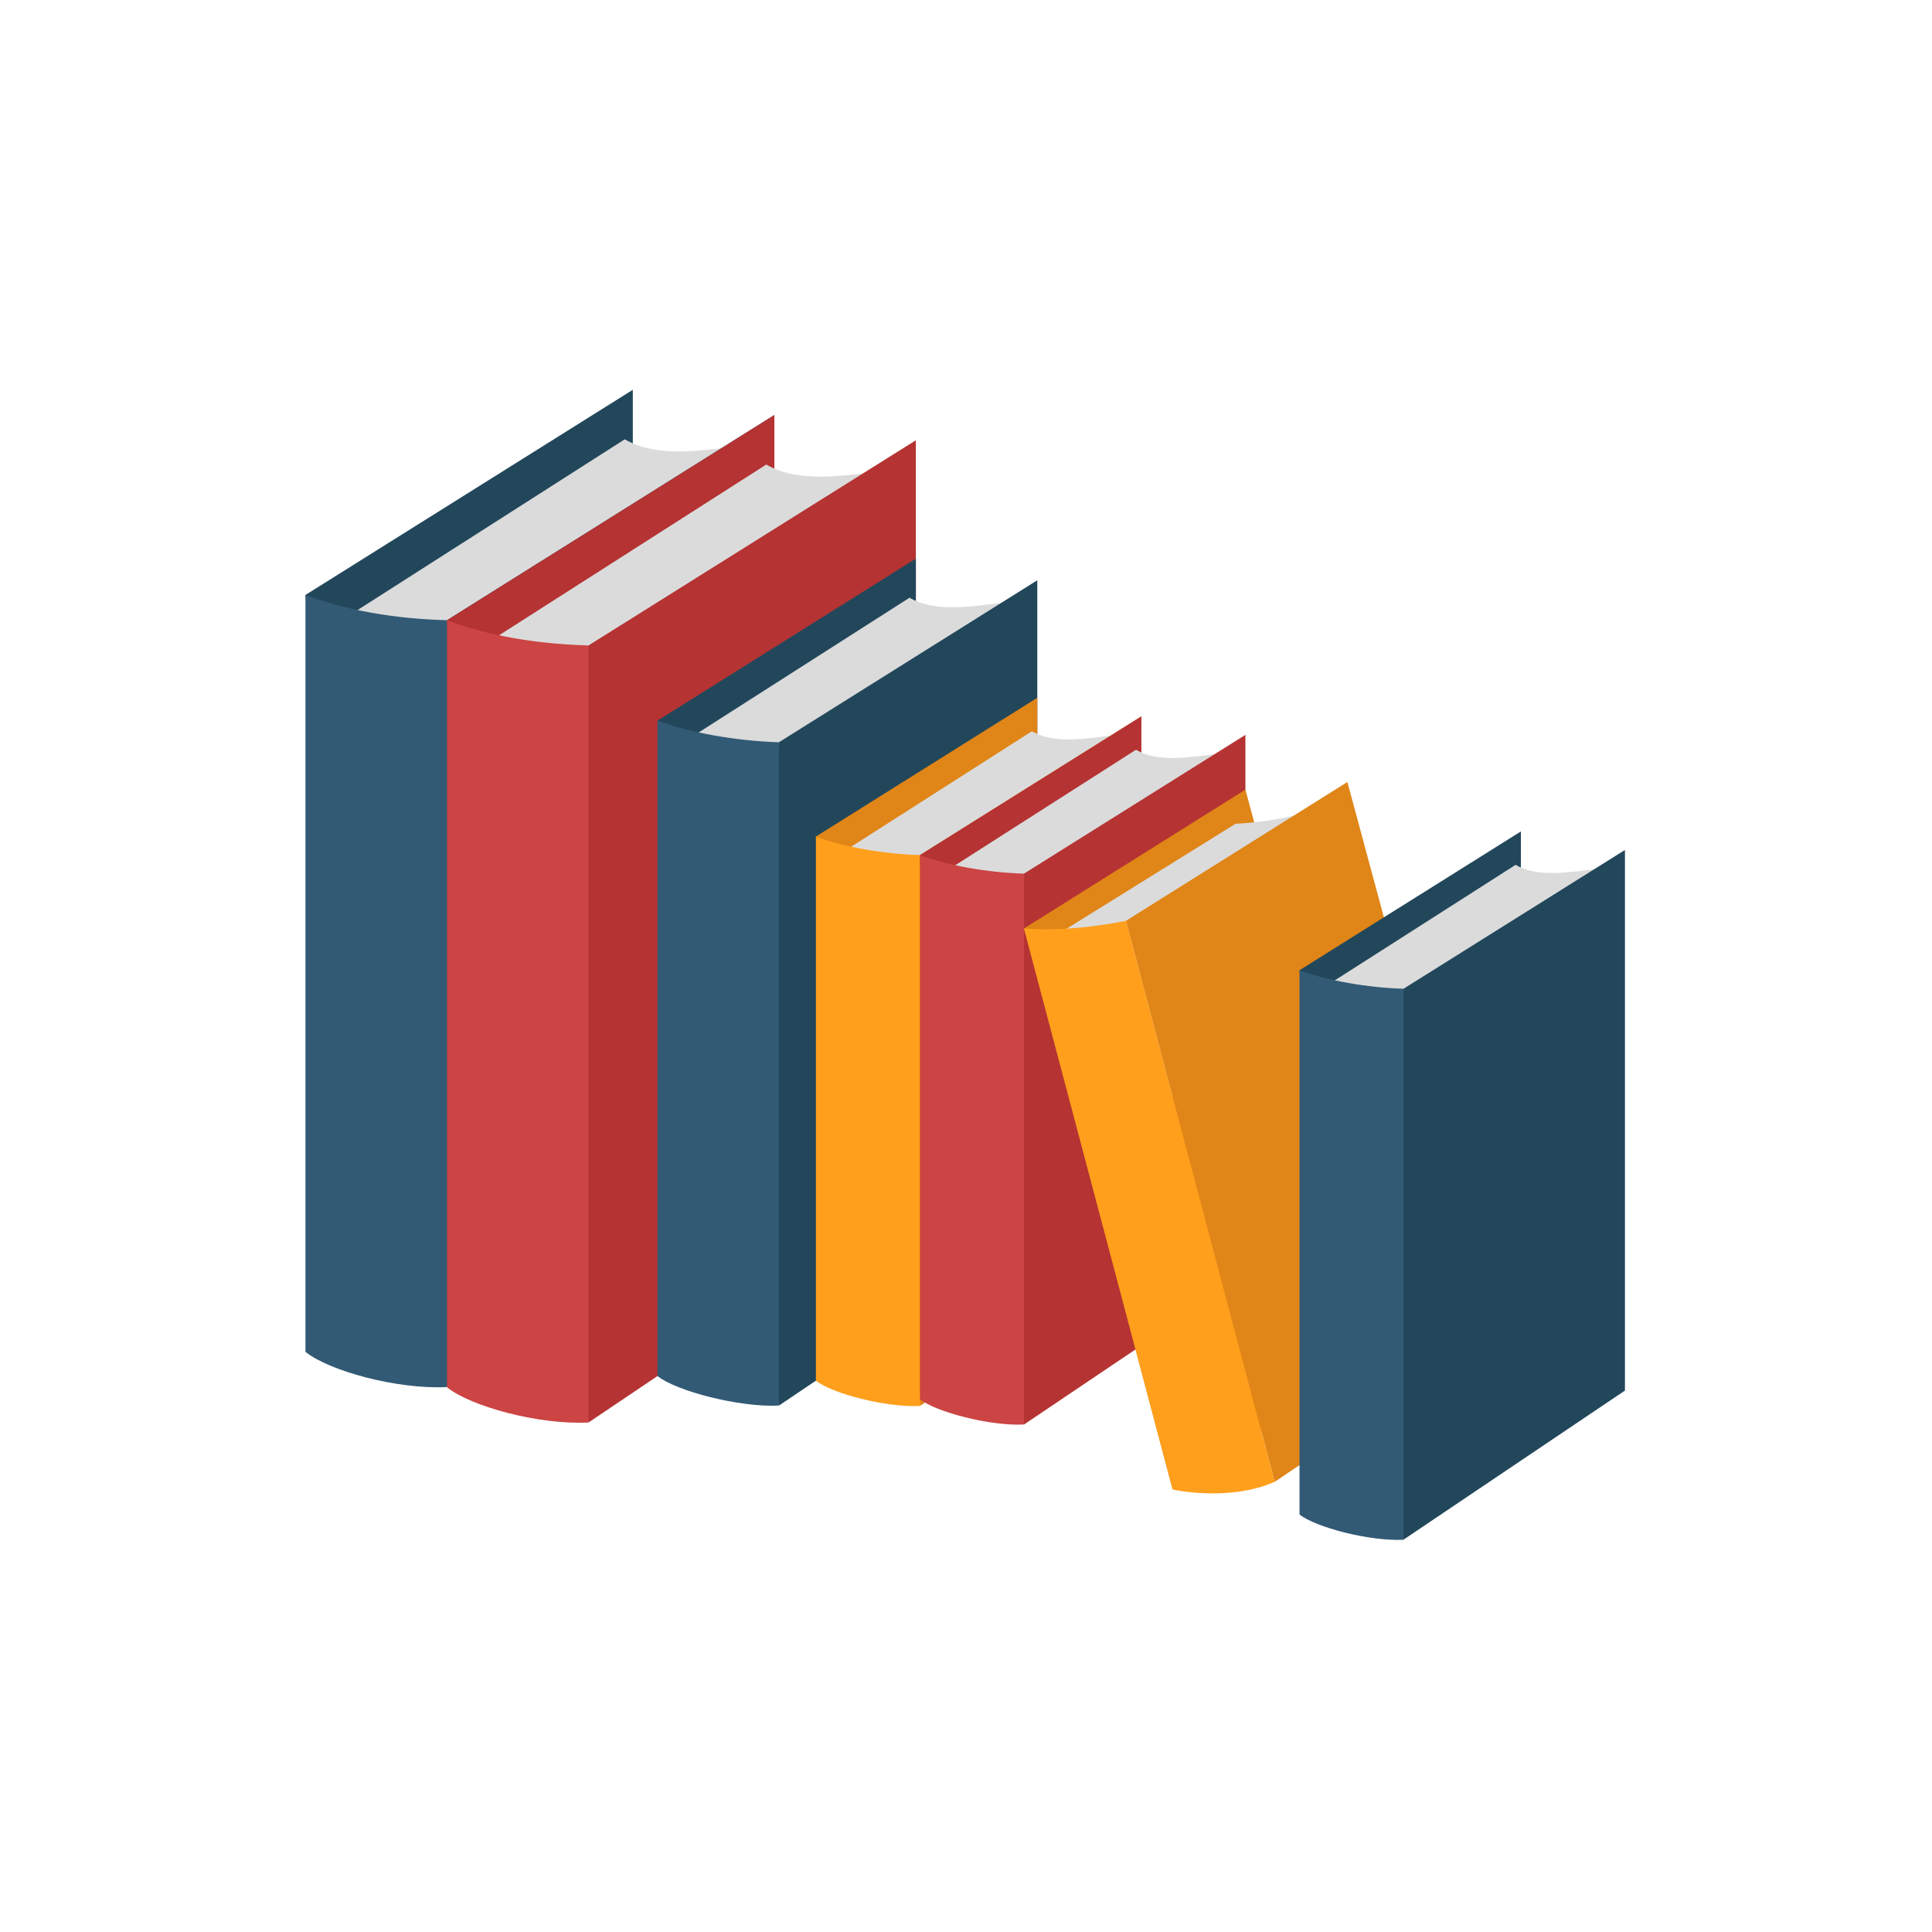 <svg xmlns="http://www.w3.org/2000/svg" xmlns:xlink="http://www.w3.org/1999/xlink" width="300" zoomAndPan="magnify" viewBox="0 0 224.88 225" height="300" preserveAspectRatio="xMidYMid meet" version="1.2"><defs><clipPath id="d48a8d09f4"><path d="M 35.512 45.363 L 74 45.363 L 74 143 L 35.512 143 Z M 35.512 45.363"></path></clipPath><clipPath id="b9a43333bc"><path d="M 35.512 69 L 52 69 L 52 162 L 35.512 162 Z M 35.512 69"></path></clipPath><clipPath id="0e050b9441"><path d="M 158 98 L 189.18 98 L 189.18 179.543 L 158 179.543 Z M 158 98"></path></clipPath><clipPath id="521bf31177"><path d="M 151 112 L 164 112 L 164 179.543 L 151 179.543 Z M 151 112"></path></clipPath></defs><g id="764731b6ef"><g clip-rule="nonzero" clip-path="url(#d48a8d09f4)"><path style="stroke:none;fill-rule:nonzero;fill:#22475b;fill-opacity:1;" d="M 44.43 142.992 L 73.637 132.922 L 73.637 45.395 L 35.512 69.289 Z M 44.43 142.992"></path></g><path style="stroke:none;fill-rule:nonzero;fill:#dbdbdb;fill-opacity:1;" d="M 86.898 95.598 L 86.898 94.941 L 87.316 51.781 C 81.734 52.484 76.516 53.379 72.715 51.168 L 70.715 101.898 C 76.098 99.75 81.441 97.551 86.898 95.598 Z M 86.898 95.598"></path><path style="stroke:none;fill-rule:nonzero;fill:#dbdbdb;fill-opacity:1;" d="M 43.336 157.434 L 81.273 132.867 L 82.777 76.672 L 72.707 51.156 L 39.812 72.176 Z M 43.336 157.434"></path><path style="stroke:none;fill-rule:nonzero;fill:#22475b;fill-opacity:1;" d="M 51.992 161.535 L 90.117 135.859 L 90.117 48.332 L 51.992 72.23 L 44.43 102.492 Z M 51.992 161.535"></path><g clip-rule="nonzero" clip-path="url(#b9a43333bc)"><path style="stroke:none;fill-rule:nonzero;fill:#325a75;fill-opacity:1;" d="M 35.512 157.434 C 38.23 159.637 46.176 161.836 51.992 161.535 L 51.992 72.23 C 45.781 72.055 40.285 71.074 35.512 69.289 Z M 35.512 157.434"></path></g><path style="stroke:none;fill-rule:nonzero;fill:#b53333;fill-opacity:1;" d="M 60.918 147.125 L 90.125 137.051 L 90.125 48.332 L 52 72.23 Z M 60.918 147.125"></path><path style="stroke:none;fill-rule:nonzero;fill:#dbdbdb;fill-opacity:1;" d="M 59.82 161.562 L 97.758 136.996 L 99.262 79.613 L 89.188 54.094 L 56.293 75.113 Z M 59.82 161.562"></path><path style="stroke:none;fill-rule:nonzero;fill:#dbdbdb;fill-opacity:1;" d="M 103.383 99.727 L 103.383 99.066 L 103.797 54.723 C 98.211 55.422 92.996 56.316 89.195 54.105 L 87.199 106.043 C 92.586 103.879 97.926 101.684 103.383 99.727 Z M 103.383 99.727"></path><path style="stroke:none;fill-rule:nonzero;fill:#b53333;fill-opacity:1;" d="M 68.477 165.664 L 106.602 139.988 L 106.602 51.273 L 68.477 75.168 L 60.918 106.621 Z M 68.477 165.664"></path><path style="stroke:none;fill-rule:nonzero;fill:#cc4444;fill-opacity:1;" d="M 51.996 161.562 C 54.711 163.766 62.664 165.965 68.477 165.664 L 68.477 75.168 C 62.266 74.996 56.77 74.016 51.996 72.23 Z M 51.996 161.562"></path><path style="stroke:none;fill-rule:nonzero;fill:#22475b;fill-opacity:1;" d="M 83.551 148.855 L 106.598 140.906 L 106.598 65.062 L 76.512 83.922 Z M 83.551 148.855"></path><path style="stroke:none;fill-rule:nonzero;fill:#dbdbdb;fill-opacity:1;" d="M 82.688 160.254 L 112.625 140.863 L 113.816 89.75 L 105.863 69.609 L 79.902 86.199 Z M 82.688 160.254"></path><path style="stroke:none;fill-rule:nonzero;fill:#dbdbdb;fill-opacity:1;" d="M 117.062 111.449 L 117.062 110.93 L 117.387 70.102 C 112.98 70.656 108.863 71.363 105.863 69.609 L 104.285 116.418 C 108.543 114.727 112.758 112.992 117.062 111.449 Z M 117.062 111.449"></path><path style="stroke:none;fill-rule:nonzero;fill:#22475b;fill-opacity:1;" d="M 90.656 163.691 L 120.742 143.426 L 120.742 67.578 L 90.656 86.441 L 84.688 117.09 Z M 90.656 163.691"></path><path style="stroke:none;fill-rule:nonzero;fill:#325a75;fill-opacity:1;" d="M 76.512 160.254 C 78.664 161.992 86.062 163.926 90.648 163.691 L 90.648 86.441 C 85.746 86.301 80.266 85.336 76.512 83.922 Z M 76.512 160.254"></path><path style="stroke:none;fill-rule:nonzero;fill:#e08517;fill-opacity:1;" d="M 100.992 151.031 L 120.742 144.219 L 120.742 81.262 L 94.961 97.422 Z M 100.992 151.031"></path><path style="stroke:none;fill-rule:nonzero;fill:#dbdbdb;fill-opacity:1;" d="M 100.254 160.793 L 125.906 144.18 L 126.922 102.418 L 120.113 85.16 L 97.867 99.375 Z M 100.254 160.793"></path><path style="stroke:none;fill-rule:nonzero;fill:#dbdbdb;fill-opacity:1;" d="M 129.711 118.391 L 129.711 117.945 L 129.992 85.582 C 126.215 86.059 122.691 86.66 120.121 85.16 L 118.766 127.137 C 122.41 125.684 126.02 119.711 129.711 118.391 Z M 129.711 118.391"></path><path style="stroke:none;fill-rule:nonzero;fill:#e08517;fill-opacity:1;" d="M 107.078 163.738 L 132.863 146.375 L 132.863 83.426 L 107.078 99.582 L 101.969 127.707 Z M 107.078 163.738"></path><path style="stroke:none;fill-rule:nonzero;fill:#ff9f1c;fill-opacity:1;" d="M 94.961 160.793 C 96.805 162.285 103.148 163.941 107.078 163.738 L 107.078 99.582 C 102.879 99.465 98.184 98.637 94.961 97.43 Z M 94.961 160.793"></path><path style="stroke:none;fill-rule:nonzero;fill:#b53333;fill-opacity:1;" d="M 113.113 153.191 L 132.863 146.375 L 132.863 83.426 L 107.078 99.582 Z M 113.113 153.191"></path><path style="stroke:none;fill-rule:nonzero;fill:#dbdbdb;fill-opacity:1;" d="M 112.367 162.953 L 138.023 146.34 L 139.043 104.574 L 132.227 87.32 L 109.984 101.535 Z M 112.367 162.953"></path><path style="stroke:none;fill-rule:nonzero;fill:#dbdbdb;fill-opacity:1;" d="M 141.828 120.547 L 141.828 120.105 L 142.109 87.742 C 138.336 88.219 134.809 88.824 132.238 87.32 L 130.887 129.297 C 134.527 127.84 138.137 121.871 141.828 120.547 Z M 141.828 120.547"></path><path style="stroke:none;fill-rule:nonzero;fill:#b53333;fill-opacity:1;" d="M 119.195 165.898 L 144.98 148.535 L 144.98 85.582 L 119.195 101.742 L 114.086 129.867 Z M 119.195 165.898"></path><path style="stroke:none;fill-rule:nonzero;fill:#cc4444;fill-opacity:1;" d="M 107.078 162.953 C 108.922 164.441 115.266 166.102 119.195 165.898 L 119.195 101.742 C 114.996 101.625 110.305 100.797 107.078 99.59 Z M 107.078 162.953"></path><path style="stroke:none;fill-rule:nonzero;fill:#e08517;fill-opacity:1;" d="M 136.508 173.469 L 162.293 156.105 L 144.98 91.961 L 119.195 108.125 Z M 136.508 173.469"></path><path style="stroke:none;fill-rule:nonzero;fill:#dbdbdb;fill-opacity:1;" d="M 122.398 109.25 L 143.84 95.93 C 143.84 95.93 149.562 95.762 154.25 93.867 L 152.609 148.855 Z M 122.398 109.25"></path><path style="stroke:none;fill-rule:nonzero;fill:#e08517;fill-opacity:1;" d="M 148.387 172.574 L 174.168 155.211 L 156.855 91.074 L 131.074 107.234 Z M 148.387 172.574"></path><path style="stroke:none;fill-rule:nonzero;fill:#ff9f1c;fill-opacity:1;" d="M 131.074 107.234 C 131.074 107.234 124.875 108.598 119.195 108.125 L 136.508 173.469 C 136.508 173.469 142.98 174.941 148.387 172.574 Z M 131.074 107.234"></path><path style="stroke:none;fill-rule:nonzero;fill:#22475b;fill-opacity:1;" d="M 157.312 166.594 L 177.062 159.785 L 177.062 96.828 L 151.281 112.992 Z M 157.312 166.594"></path><path style="stroke:none;fill-rule:nonzero;fill:#dbdbdb;fill-opacity:1;" d="M 156.57 176.359 L 182.227 159.75 L 183.242 117.984 L 176.434 100.727 L 154.188 114.941 Z M 156.57 176.359"></path><path style="stroke:none;fill-rule:nonzero;fill:#dbdbdb;fill-opacity:1;" d="M 186.031 133.945 L 186.031 133.504 L 186.312 101.141 C 182.535 101.613 179.008 102.219 176.438 100.715 L 175.086 142.695 C 178.73 141.25 182.34 135.277 186.031 133.945 Z M 186.031 133.945"></path><g clip-rule="nonzero" clip-path="url(#0e050b9441)"><path style="stroke:none;fill-rule:nonzero;fill:#22475b;fill-opacity:1;" d="M 163.398 179.305 L 189.18 161.945 L 189.18 98.988 L 163.398 115.148 L 158.289 143.273 Z M 163.398 179.305"></path></g><g clip-rule="nonzero" clip-path="url(#521bf31177)"><path style="stroke:none;fill-rule:nonzero;fill:#325a75;fill-opacity:1;" d="M 151.281 176.375 C 153.125 177.863 159.469 179.523 163.398 179.32 L 163.398 115.148 C 159.195 115.027 154.504 114.203 151.281 112.996 Z M 151.281 176.375"></path></g></g></svg>